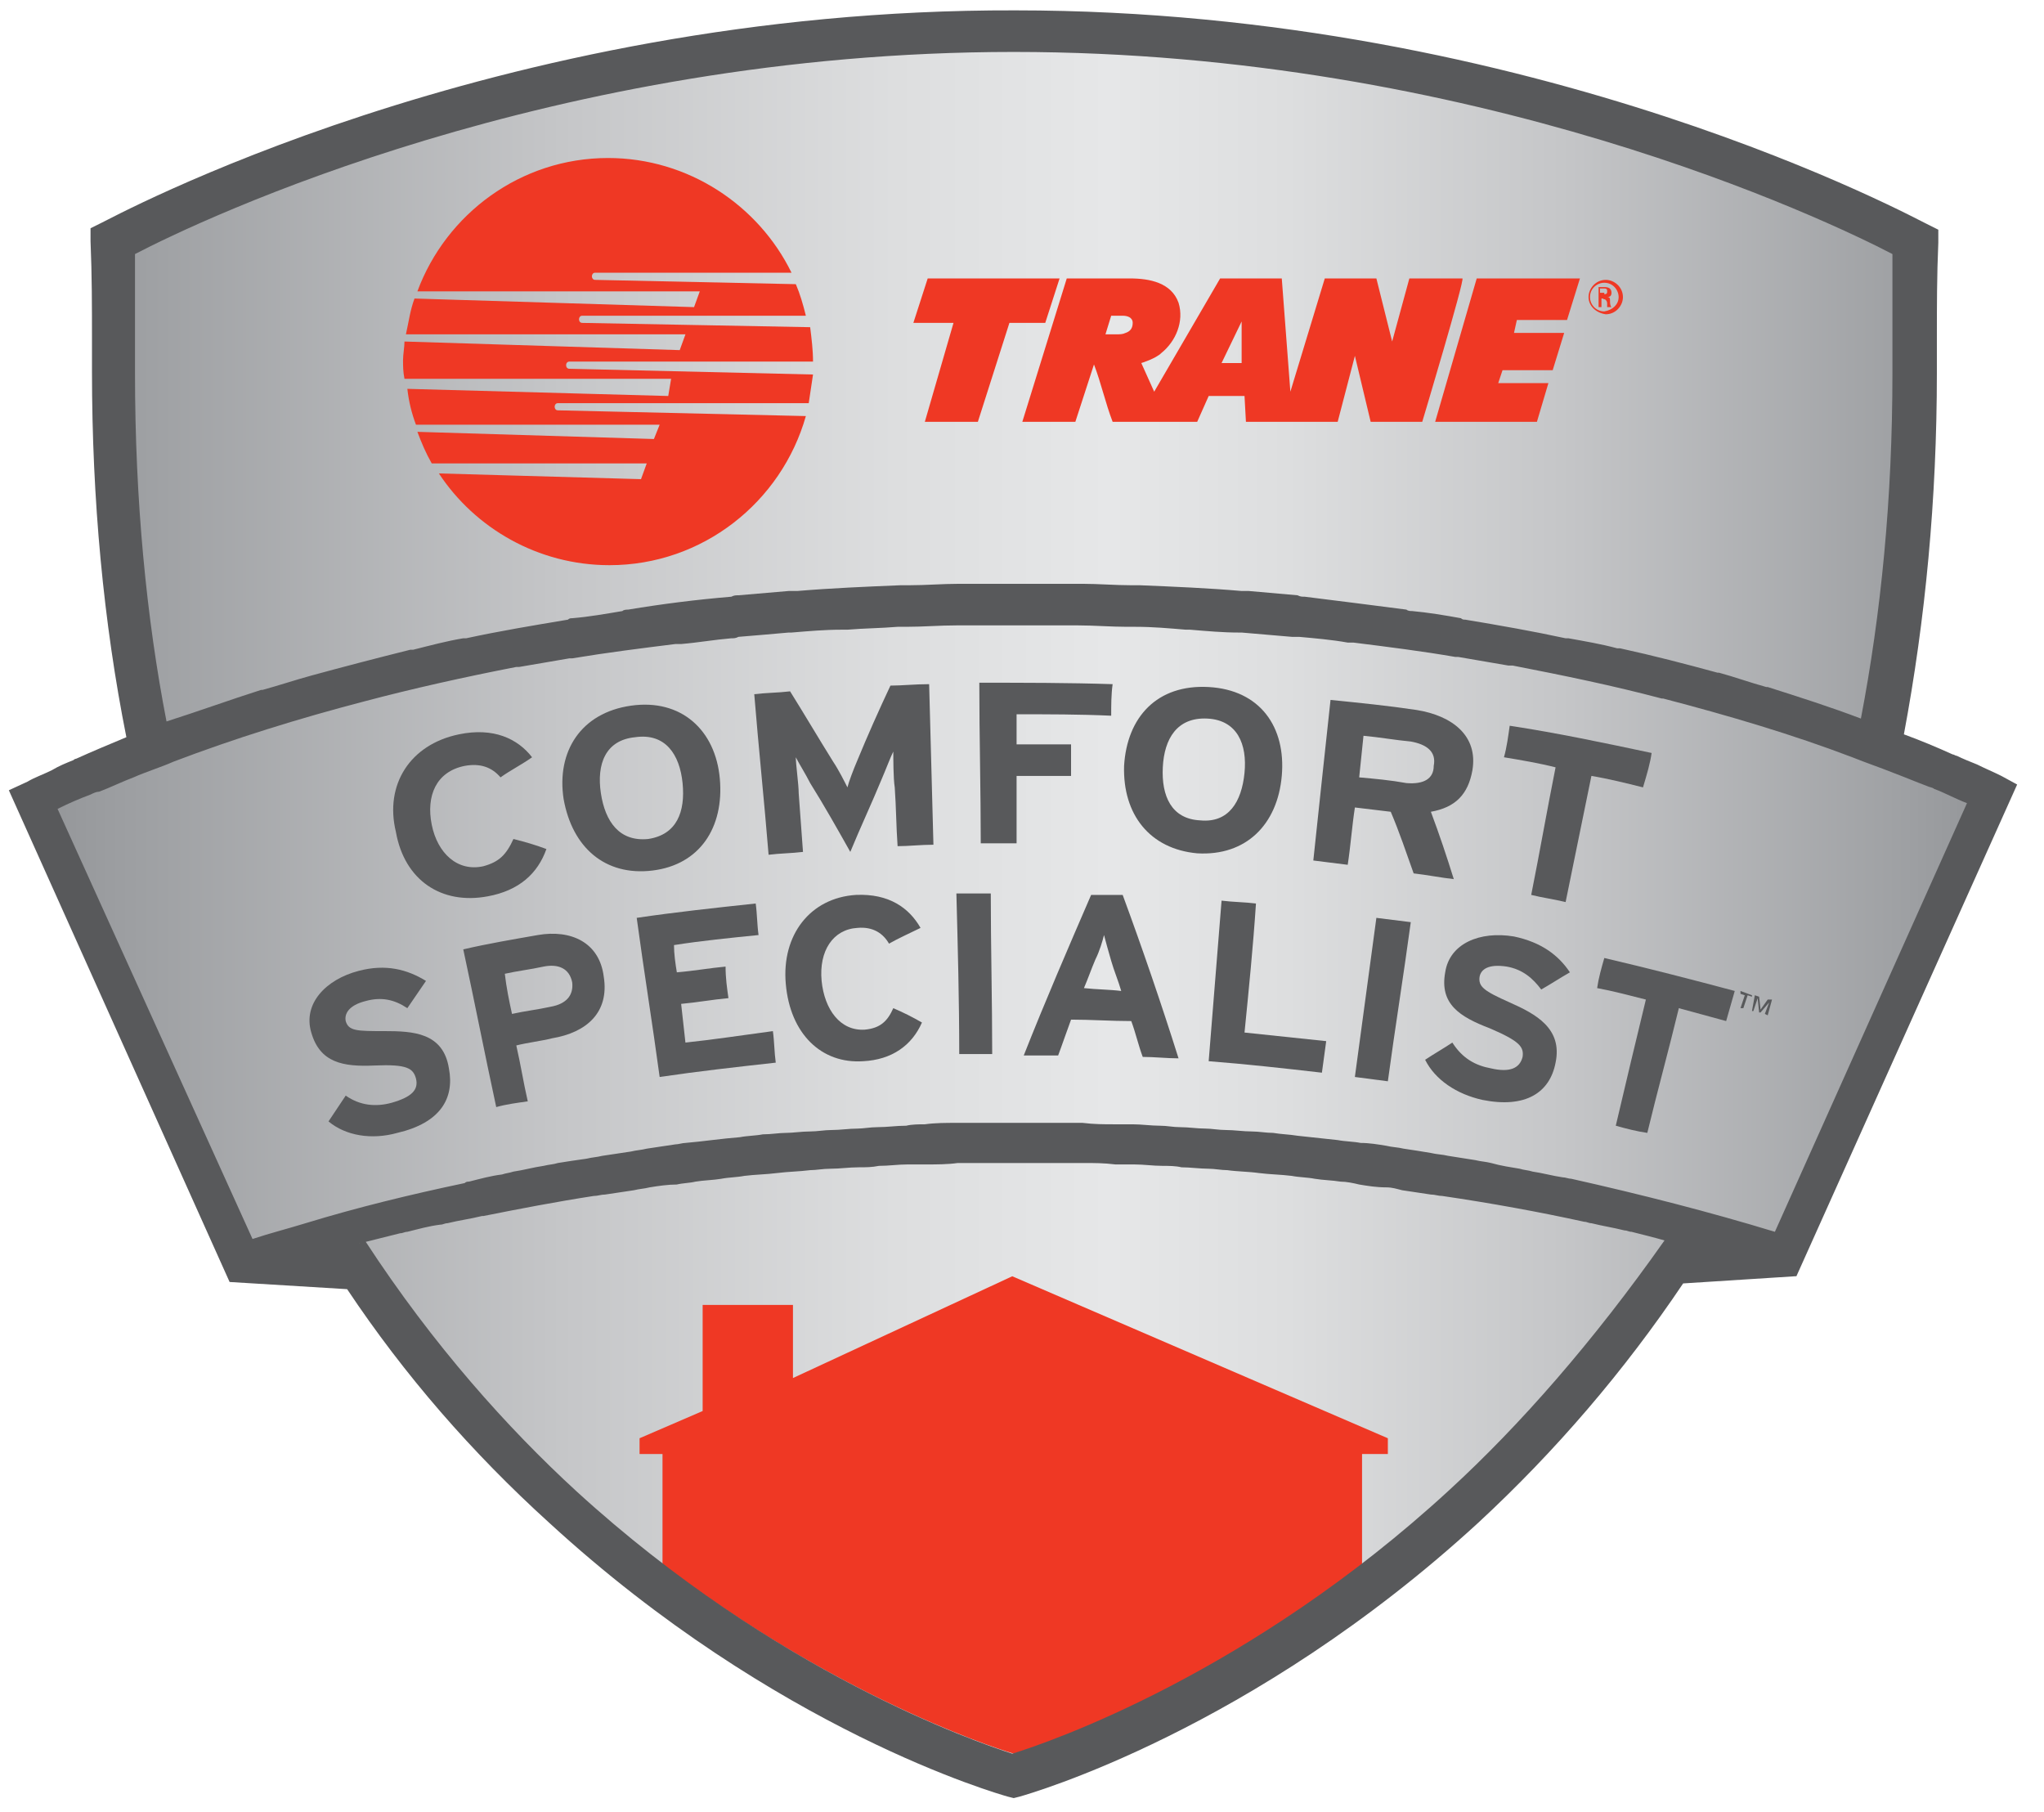 <svg width="88" height="78" viewBox="0 0 88 78" fill="none" xmlns="http://www.w3.org/2000/svg">
<g clip-path="url(#clip0_11005_765)">
<path d="M85.795 34.698C84.252 33.957 82.586 33.278 80.858 32.661C81.845 27.847 82.4 22.478 82.4 16.615C82.4 14.764 82.339 12.974 82.462 10.937C82.462 10.937 66.169 1.865 43.705 1.865C21.117 1.865 4.824 10.937 4.824 10.937C4.886 12.974 4.824 14.764 4.824 16.615C4.824 22.602 5.38 27.971 6.367 32.846C4.639 33.525 2.973 34.204 1.368 35.006L10.255 54.57C11.551 54.138 12.909 53.768 14.267 53.398C25.746 72.036 43.52 76.973 43.52 76.973C43.52 76.973 61.417 71.974 72.896 53.212C74.254 53.583 75.55 53.953 76.784 54.323L85.795 34.698Z" fill="url(#paint0_linear_11005_765)"/>
<path d="M34.139 59.322V56.175H30.251V60.742L27.535 61.914V62.593H28.523V67.345C36.608 73.455 43.643 75.492 43.643 75.492C43.643 75.492 50.617 73.517 58.64 67.469V62.593H59.751V61.914L43.581 54.941L34.139 59.322Z" fill="#EF3824"/>
<path d="M86.844 33.772L86.165 33.402C85.795 33.217 85.486 33.093 85.116 32.908C84.807 32.785 84.499 32.661 84.252 32.538C84.19 32.538 84.128 32.476 84.067 32.476C83.388 32.167 82.647 31.859 81.968 31.612C82.894 26.675 83.388 21.491 83.388 16.06V14.579C83.388 13.221 83.388 11.863 83.45 10.444V9.888L82.956 9.641C82.771 9.58 66.231 0.446 43.705 0.446C21.117 0.384 4.577 9.518 4.392 9.58L3.898 9.826V10.382C3.96 11.863 3.96 13.221 3.96 14.579V15.998C3.96 21.491 4.454 26.798 5.441 31.735C4.701 32.044 3.96 32.353 3.281 32.661C3.22 32.661 3.158 32.723 3.158 32.723C2.849 32.846 2.541 32.97 2.232 33.155C1.862 33.34 1.491 33.464 1.183 33.649L0.381 34.019L9.885 55.187L14.945 55.496C17.414 59.199 20.315 62.532 23.647 65.555C33.398 74.504 42.964 77.22 43.396 77.343L43.643 77.405L43.89 77.343C44.322 77.22 53.888 74.504 63.639 65.555C66.972 62.47 69.934 59.014 72.464 55.249L77.278 54.941H77.34L86.844 33.772ZM5.812 16.06V10.937C8.65 9.456 23.771 2.236 43.643 2.236C63.516 2.236 78.636 9.456 81.475 10.937V16.06C81.475 21.491 80.981 26.428 80.117 30.933C78.821 30.439 77.463 30.007 76.105 29.575H76.044C75.365 29.39 74.686 29.143 74.007 28.958H73.945C72.588 28.588 71.168 28.218 69.749 27.909H69.625C68.946 27.724 68.206 27.601 67.527 27.477H67.404C65.984 27.169 64.565 26.922 63.084 26.675C63.022 26.675 62.96 26.675 62.898 26.613C62.219 26.49 61.479 26.366 60.8 26.305C60.738 26.305 60.615 26.305 60.553 26.243C59.134 26.058 57.653 25.872 56.171 25.687C56.048 25.687 55.986 25.687 55.863 25.626C55.184 25.564 54.443 25.502 53.764 25.441H53.456C52.036 25.317 50.555 25.255 49.074 25.194H48.704C48.025 25.194 47.284 25.132 46.605 25.132H41.298C40.557 25.132 39.879 25.194 39.138 25.194H38.768C37.286 25.255 35.805 25.317 34.324 25.441H33.954C33.213 25.502 32.534 25.564 31.794 25.626C31.67 25.626 31.609 25.626 31.485 25.687C30.004 25.811 28.523 25.996 27.042 26.243C26.98 26.243 26.857 26.243 26.795 26.305C26.054 26.428 25.375 26.551 24.635 26.613C24.573 26.613 24.511 26.613 24.45 26.675C22.968 26.922 21.487 27.169 20.068 27.477H19.944C19.204 27.601 18.525 27.786 17.784 27.971H17.661C16.18 28.341 14.76 28.711 13.403 29.082C12.724 29.267 11.983 29.514 11.304 29.699H11.242C9.885 30.131 8.527 30.625 7.169 31.057C6.305 26.613 5.812 21.552 5.812 16.06ZM2.479 34.821C2.973 34.574 3.405 34.389 3.898 34.204C4.022 34.142 4.145 34.081 4.269 34.081C4.762 33.895 5.256 33.649 5.75 33.464C6.305 33.217 6.922 33.032 7.478 32.785C10.07 31.797 12.847 30.933 15.686 30.193C17.784 29.637 20.006 29.143 22.228 28.711H22.351C23.092 28.588 23.771 28.465 24.511 28.341H24.635C26.116 28.094 27.597 27.909 29.078 27.724H29.325C30.066 27.662 30.745 27.539 31.485 27.477C31.609 27.477 31.67 27.477 31.794 27.415C32.534 27.354 33.275 27.292 33.954 27.23H34.077C34.818 27.169 35.497 27.107 36.237 27.107H36.484C37.225 27.045 37.904 27.045 38.644 26.983H39.014C39.755 26.983 40.434 26.922 41.175 26.922H46.42C47.099 26.922 47.84 26.983 48.519 26.983H48.889C49.63 26.983 50.308 27.045 51.049 27.107H51.234C51.975 27.169 52.654 27.23 53.333 27.23H53.456C54.197 27.292 54.875 27.354 55.616 27.415H55.925C56.603 27.477 57.344 27.539 58.023 27.662H58.27C59.751 27.847 61.232 28.033 62.651 28.279H62.775C63.516 28.403 64.194 28.526 64.935 28.65H65.12C67.342 29.082 69.44 29.514 71.538 30.069H71.6C74.439 30.81 77.155 31.612 79.747 32.599C80.364 32.846 80.919 33.032 81.536 33.278C82.03 33.464 82.462 33.649 82.956 33.834C83.079 33.895 83.203 33.895 83.264 33.957C83.758 34.142 84.19 34.389 84.684 34.574L76.414 53.027C73.575 52.163 70.674 51.423 67.65 50.744C67.527 50.744 67.404 50.682 67.28 50.682C66.848 50.62 66.416 50.497 65.984 50.435C65.799 50.373 65.614 50.373 65.429 50.312C65.058 50.25 64.626 50.188 64.194 50.065C63.947 50.003 63.762 50.003 63.516 49.941C63.145 49.88 62.713 49.818 62.343 49.756C62.096 49.695 61.849 49.695 61.602 49.633C61.232 49.571 60.862 49.51 60.43 49.448C60.183 49.386 59.936 49.386 59.689 49.324C59.319 49.263 58.949 49.201 58.578 49.201C58.27 49.139 57.899 49.139 57.591 49.078C57.035 49.016 56.418 48.954 55.863 48.892C55.492 48.831 55.184 48.831 54.814 48.769C54.505 48.769 54.197 48.707 53.888 48.707C53.518 48.707 53.147 48.645 52.777 48.645C52.468 48.645 52.16 48.584 51.913 48.584C51.543 48.584 51.172 48.522 50.802 48.522C50.493 48.522 50.247 48.46 49.938 48.46C49.568 48.46 49.136 48.399 48.766 48.399H47.963C47.531 48.399 47.099 48.399 46.605 48.337H41.175C40.742 48.337 40.249 48.337 39.817 48.399C39.57 48.399 39.261 48.399 39.014 48.46C38.583 48.46 38.212 48.522 37.78 48.522C37.472 48.522 37.163 48.584 36.916 48.584C36.546 48.584 36.176 48.645 35.805 48.645C35.497 48.645 35.188 48.707 34.88 48.707C34.509 48.707 34.139 48.769 33.83 48.769C33.522 48.769 33.213 48.831 32.843 48.831C32.534 48.892 32.164 48.892 31.855 48.954C31.053 49.016 30.251 49.139 29.51 49.201C29.387 49.201 29.202 49.263 29.078 49.263C28.646 49.324 28.276 49.386 27.844 49.448C27.597 49.51 27.412 49.51 27.165 49.571C26.733 49.633 26.363 49.695 25.931 49.756C25.684 49.818 25.499 49.818 25.252 49.88C24.82 49.941 24.388 50.003 24.018 50.065C23.832 50.127 23.647 50.127 23.401 50.188C22.968 50.25 22.537 50.373 22.104 50.435C21.919 50.497 21.796 50.497 21.611 50.559C21.117 50.62 20.685 50.744 20.191 50.867C20.13 50.867 20.068 50.867 20.006 50.929C17.661 51.423 15.377 51.978 13.156 52.657C12.353 52.904 11.613 53.089 10.872 53.336L2.479 34.821ZM62.405 64.136C53.826 72.036 45.186 74.998 43.581 75.492C42.038 74.998 33.398 72.036 24.82 64.198C21.858 61.482 18.648 57.903 15.748 53.459C15.624 53.459 15.563 53.521 15.439 53.521C15.563 53.521 15.686 53.459 15.748 53.459C16.241 53.336 16.735 53.212 17.229 53.089C17.352 53.089 17.414 53.027 17.538 53.027C18.031 52.904 18.463 52.78 18.957 52.719C19.08 52.719 19.142 52.657 19.265 52.657C19.759 52.534 20.253 52.472 20.747 52.348H20.808C22.351 52.04 23.956 51.731 25.561 51.484C25.746 51.484 25.869 51.423 26.054 51.423C26.486 51.361 26.857 51.299 27.288 51.238C27.535 51.176 27.721 51.176 27.967 51.114C28.338 51.052 28.77 50.991 29.14 50.991C29.387 50.929 29.695 50.929 29.942 50.867C30.313 50.806 30.683 50.806 31.053 50.744C31.362 50.682 31.732 50.682 32.041 50.62C32.534 50.559 32.966 50.559 33.46 50.497C33.954 50.435 34.386 50.435 34.88 50.373C35.126 50.373 35.435 50.312 35.744 50.312C36.176 50.312 36.546 50.25 36.978 50.25C37.286 50.25 37.533 50.25 37.842 50.188C38.274 50.188 38.644 50.127 39.076 50.127H39.879C40.31 50.127 40.804 50.127 41.236 50.065H46.667C47.099 50.065 47.531 50.065 48.025 50.127H48.827C49.259 50.127 49.63 50.188 50.062 50.188C50.308 50.188 50.617 50.188 50.864 50.25C51.234 50.25 51.666 50.312 52.036 50.312C52.283 50.312 52.592 50.373 52.839 50.373C53.271 50.435 53.764 50.435 54.197 50.497C54.69 50.559 55.122 50.559 55.616 50.62C55.925 50.682 56.295 50.682 56.603 50.744C56.974 50.806 57.344 50.806 57.714 50.867C57.961 50.867 58.27 50.929 58.517 50.991C58.887 51.052 59.257 51.114 59.689 51.114C59.936 51.114 60.121 51.176 60.368 51.238C60.8 51.299 61.17 51.361 61.602 51.423C61.788 51.423 61.911 51.484 62.096 51.484C64.194 51.793 66.231 52.163 68.206 52.595C68.329 52.595 68.391 52.657 68.514 52.657C69.008 52.78 69.44 52.842 69.934 52.966C70.057 52.966 70.119 53.027 70.243 53.027C70.736 53.151 71.23 53.274 71.662 53.398C68.576 57.779 65.429 61.359 62.405 64.136Z" fill="#58595B"/>
<path d="M67.465 13.776H65.305L65.182 14.332H67.342L66.848 15.936H64.688L64.503 16.492H66.663L66.169 18.158H61.788L63.577 11.986H68.021L67.465 13.776Z" fill="#EF3824"/>
<path d="M61.232 18.158H59.011L58.332 15.319L57.591 18.158H53.641L53.58 17.047H52.037L51.543 18.158H47.902C47.593 17.356 47.408 16.492 47.099 15.689L46.297 18.158H44.014L45.927 11.986H48.642C49.506 11.986 50.432 12.172 50.741 13.036C50.987 13.838 50.617 14.702 50 15.196C49.753 15.443 49.136 15.628 49.136 15.628L49.691 16.862L52.53 11.986H55.184L55.554 16.862L57.036 11.986H59.257L59.936 14.702L60.677 11.986H62.96C63.084 11.986 61.232 18.158 61.232 18.158ZM53.456 13.838L52.592 15.628H53.456V13.838ZM48.025 14.393C48.21 14.393 48.334 14.393 48.457 14.332C48.642 14.27 48.766 14.147 48.766 13.9C48.766 13.653 48.519 13.591 48.334 13.591H47.84L47.593 14.393H48.025Z" fill="#EF3824"/>
<path d="M43.458 13.9L42.1 18.158H39.817L41.051 13.9H39.323L39.94 11.986H45.618L45.001 13.9H43.458Z" fill="#EF3824"/>
<path d="M34.077 11.74C32.658 8.839 29.634 6.802 26.178 6.802C22.413 6.802 19.204 9.209 17.97 12.542H30.128L29.881 13.221L17.846 12.851C17.661 13.344 17.599 13.838 17.476 14.393H29.511L29.264 15.072L17.414 14.702C17.414 14.949 17.352 15.257 17.352 15.504C17.352 15.751 17.352 15.998 17.414 16.307H28.893L28.77 17.047L17.538 16.739C17.599 17.294 17.723 17.788 17.908 18.282H28.4L28.153 18.899L17.97 18.59C18.155 19.084 18.34 19.516 18.587 19.948H27.844L27.597 20.627L18.895 20.38C20.438 22.725 23.154 24.33 26.24 24.33C30.251 24.33 33.645 21.614 34.695 17.911L24.018 17.664C23.833 17.664 23.833 17.356 24.018 17.356H34.818C34.88 16.924 34.941 16.553 35.003 16.122L24.512 15.875C24.326 15.875 24.326 15.566 24.512 15.566H35.003C35.003 15.072 34.941 14.579 34.88 14.085L25.067 13.9C24.882 13.9 24.882 13.591 25.067 13.591H34.695C34.571 13.097 34.448 12.665 34.263 12.233L25.622 12.048C25.437 12.048 25.437 11.74 25.622 11.74H34.077Z" fill="#EF3824"/>
<path d="M68.391 12.789C68.391 12.418 68.7 12.048 69.132 12.048C69.502 12.048 69.872 12.357 69.872 12.789C69.872 13.159 69.564 13.529 69.132 13.529C68.7 13.468 68.391 13.159 68.391 12.789ZM69.687 12.789C69.687 12.48 69.44 12.172 69.07 12.172C68.761 12.172 68.453 12.418 68.453 12.789C68.453 13.097 68.7 13.406 69.07 13.406C69.44 13.344 69.687 13.097 69.687 12.789ZM68.947 12.851V13.221H68.823V12.357H69.07C69.255 12.357 69.379 12.418 69.379 12.604C69.379 12.727 69.317 12.789 69.193 12.789C69.317 12.789 69.317 12.851 69.317 12.974C69.317 13.036 69.317 13.159 69.379 13.221H69.193V13.097C69.193 13.036 69.193 12.974 69.132 12.912C69.07 12.851 69.07 12.912 69.008 12.851H68.947ZM69.07 12.665C69.193 12.665 69.193 12.604 69.193 12.542C69.193 12.48 69.193 12.418 69.07 12.418H68.885V12.604H69.07V12.665Z" fill="#EF3824"/>
<path d="M20.994 38.586C22.352 38.339 23.154 37.598 23.524 36.549C23.03 36.364 22.598 36.241 22.105 36.117C21.796 36.796 21.488 37.105 20.809 37.29C19.698 37.537 18.834 36.734 18.587 35.5C18.34 34.266 18.772 33.217 20.006 32.97C20.685 32.846 21.179 33.032 21.549 33.464C21.981 33.155 22.475 32.908 22.907 32.599C22.29 31.797 21.241 31.303 19.759 31.612C17.661 32.044 16.55 33.772 17.044 35.809C17.414 37.907 19.019 38.956 20.994 38.586Z" fill="#58595B"/>
<path d="M28.091 37.475C30.127 37.228 31.177 35.623 30.991 33.525C30.806 31.427 29.325 30.069 27.165 30.378C25.005 30.686 23.956 32.353 24.264 34.389C24.635 36.487 26.054 37.722 28.091 37.475ZM25.869 34.142C25.684 32.908 26.054 31.859 27.35 31.735C28.646 31.55 29.263 32.476 29.387 33.71C29.51 34.945 29.14 35.932 27.906 36.117C26.671 36.241 26.054 35.377 25.869 34.142Z" fill="#58595B"/>
<path d="M38.336 29.514C37.842 30.563 37.348 31.674 36.916 32.723C36.731 33.155 36.546 33.649 36.484 33.895C36.361 33.649 36.114 33.155 35.867 32.785C35.25 31.797 34.633 30.748 34.016 29.761C33.522 29.822 32.966 29.822 32.473 29.884C32.658 32.167 32.905 34.513 33.09 36.796C33.584 36.734 34.077 36.734 34.571 36.673C34.509 35.809 34.447 35.006 34.386 34.142C34.386 33.772 34.262 32.908 34.262 32.599C34.386 32.846 34.694 33.34 34.88 33.71C35.497 34.698 36.052 35.685 36.608 36.673C37.04 35.623 37.533 34.574 37.965 33.525C38.151 33.093 38.336 32.599 38.459 32.353C38.459 32.599 38.459 33.525 38.521 33.895C38.583 34.76 38.583 35.562 38.644 36.426C39.138 36.426 39.632 36.364 40.187 36.364C40.125 34.081 40.064 31.735 40.002 29.452C39.385 29.452 38.829 29.514 38.336 29.514Z" fill="#58595B"/>
<path d="M46.112 32.044H43.767V30.748C45.124 30.748 46.482 30.748 47.84 30.81C47.84 30.378 47.84 29.884 47.902 29.452C45.989 29.39 44.075 29.39 42.162 29.39C42.162 31.674 42.224 34.019 42.224 36.302H43.767V33.402H46.112C46.112 32.97 46.112 32.538 46.112 32.044Z" fill="#58595B"/>
<path d="M55.184 33.402C55.369 31.303 54.258 29.699 52.036 29.575C49.815 29.452 48.519 30.871 48.395 32.97C48.333 35.068 49.506 36.549 51.543 36.734C53.641 36.858 54.999 35.5 55.184 33.402ZM53.579 33.278C53.456 34.513 52.9 35.438 51.666 35.315C50.432 35.253 50 34.266 50.062 33.031C50.123 31.797 50.679 30.871 51.975 30.933C53.271 30.995 53.703 32.044 53.579 33.278Z" fill="#58595B"/>
<path d="M61.603 34.945C62.652 34.76 63.207 34.204 63.392 33.155C63.639 31.674 62.528 30.81 60.986 30.563C59.751 30.378 58.517 30.254 57.283 30.131C57.036 32.414 56.789 34.698 56.542 37.043C57.036 37.105 57.529 37.166 58.023 37.228C58.147 36.426 58.208 35.562 58.332 34.76C58.825 34.821 59.381 34.883 59.875 34.945C60.245 35.809 60.553 36.734 60.862 37.598C61.417 37.66 62.035 37.783 62.59 37.845C62.282 36.858 61.973 35.932 61.603 34.945ZM60.553 33.71C59.875 33.587 59.196 33.525 58.517 33.464C58.579 32.846 58.64 32.291 58.702 31.674C59.381 31.735 60.06 31.859 60.739 31.921C61.417 32.044 61.849 32.353 61.726 32.97C61.726 33.525 61.294 33.772 60.553 33.71Z" fill="#58595B"/>
<path d="M71.107 32.414C69.07 31.982 67.034 31.55 64.997 31.242C64.935 31.674 64.873 32.167 64.75 32.599C65.491 32.723 66.231 32.846 66.972 33.032C66.602 34.883 66.293 36.673 65.923 38.524C66.416 38.648 66.91 38.709 67.404 38.833C67.774 37.043 68.144 35.191 68.515 33.402C69.255 33.525 69.996 33.71 70.736 33.895C70.921 33.278 71.045 32.846 71.107 32.414Z" fill="#58595B"/>
<path d="M16.55 44.387C15.377 44.387 15.007 44.387 14.884 43.955C14.822 43.647 15.007 43.276 15.748 43.091C16.427 42.906 16.982 43.029 17.537 43.4C17.784 43.029 18.093 42.597 18.34 42.227C17.537 41.733 16.612 41.486 15.439 41.795C14.02 42.165 13.032 43.215 13.402 44.449C13.773 45.745 14.76 45.93 16.118 45.868C17.537 45.806 17.784 45.992 17.908 46.424C18.031 46.917 17.723 47.226 16.859 47.473C16.18 47.658 15.501 47.596 14.884 47.164C14.637 47.535 14.39 47.905 14.143 48.275C14.884 48.892 15.995 49.078 17.105 48.769C18.957 48.337 19.574 47.288 19.327 45.992C19.08 44.449 17.784 44.387 16.55 44.387Z" fill="#58595B"/>
<path d="M23.154 40.252C22.105 40.437 20.994 40.622 19.945 40.869C20.438 43.153 20.87 45.374 21.364 47.658C21.796 47.535 22.29 47.473 22.722 47.411C22.537 46.609 22.413 45.806 22.228 45.004C22.722 44.881 23.277 44.819 23.771 44.696C25.252 44.449 26.24 43.585 25.993 42.042C25.808 40.561 24.573 40.005 23.154 40.252ZM23.709 43.338C23.154 43.461 22.598 43.523 22.043 43.647C21.919 43.091 21.796 42.474 21.734 41.919C22.29 41.795 22.845 41.733 23.401 41.61C24.018 41.486 24.512 41.672 24.635 42.289C24.697 42.844 24.388 43.215 23.709 43.338Z" fill="#58595B"/>
<path d="M29.51 44.881C29.449 44.325 29.387 43.77 29.325 43.215C30.004 43.153 30.683 43.029 31.362 42.968C31.3 42.536 31.238 42.104 31.238 41.61C30.56 41.672 29.881 41.795 29.14 41.857C29.078 41.486 29.017 41.054 29.017 40.684C30.189 40.499 31.424 40.376 32.658 40.252C32.596 39.82 32.596 39.326 32.535 38.894C30.806 39.08 29.078 39.265 27.412 39.512C27.721 41.795 28.091 44.078 28.4 46.362C30.066 46.115 31.732 45.93 33.398 45.745C33.337 45.313 33.337 44.819 33.275 44.387C31.917 44.572 30.683 44.757 29.51 44.881Z" fill="#58595B"/>
<path d="M37.225 44.325C36.175 44.387 35.497 43.461 35.373 42.227C35.25 40.931 35.867 40.005 36.916 39.944C37.595 39.882 38.027 40.19 38.274 40.622C38.706 40.376 39.138 40.19 39.632 39.944C39.138 39.08 38.274 38.462 36.854 38.524C34.88 38.648 33.645 40.252 33.83 42.35C34.016 44.511 35.373 45.806 37.163 45.683C38.397 45.621 39.261 45.004 39.693 44.017C39.261 43.77 38.891 43.585 38.459 43.4C38.212 43.955 37.904 44.264 37.225 44.325Z" fill="#58595B"/>
<path d="M41.175 38.462C41.236 40.746 41.298 43.091 41.298 45.374H42.717C42.717 43.091 42.656 40.746 42.656 38.462H41.175Z" fill="#58595B"/>
<path d="M46.976 38.524C45.988 40.808 45.001 43.091 44.075 45.436H45.556C45.742 44.943 45.927 44.387 46.112 43.893C46.976 43.893 47.84 43.955 48.704 43.955C48.889 44.449 49.012 45.004 49.198 45.498C49.691 45.498 50.247 45.56 50.74 45.56C50 43.215 49.198 40.869 48.334 38.524C47.901 38.524 47.408 38.524 46.976 38.524ZM46.667 42.536C46.852 42.104 46.976 41.733 47.161 41.301C47.346 40.931 47.469 40.499 47.531 40.252C47.593 40.499 47.716 40.931 47.84 41.363C47.963 41.795 48.148 42.227 48.272 42.659C47.778 42.597 47.223 42.597 46.667 42.536Z" fill="#58595B"/>
<path d="M54.073 38.894C53.58 38.833 53.086 38.833 52.592 38.771C52.407 41.054 52.222 43.4 52.037 45.683C53.641 45.807 55.307 45.992 56.912 46.177C56.974 45.745 57.036 45.251 57.097 44.819C55.925 44.696 54.752 44.572 53.58 44.449C53.765 42.597 53.95 40.746 54.073 38.894Z" fill="#58595B"/>
<path d="M58.331 46.362C58.825 46.424 59.257 46.485 59.751 46.547C60.059 44.264 60.43 41.98 60.738 39.697C60.245 39.635 59.751 39.573 59.257 39.512C58.949 41.795 58.64 44.078 58.331 46.362Z" fill="#58595B"/>
<path d="M65.182 40.314C63.701 40.067 62.405 40.622 62.22 41.857C61.973 43.215 62.837 43.77 64.133 44.264C65.429 44.819 65.614 45.066 65.552 45.498C65.429 45.992 64.997 46.177 64.195 45.992C63.516 45.868 62.96 45.56 62.528 44.881C62.158 45.128 61.726 45.374 61.356 45.621C61.788 46.485 62.714 47.103 63.824 47.349C65.676 47.72 66.725 47.041 66.972 45.745C67.28 44.264 66.108 43.647 64.997 43.153C63.886 42.659 63.639 42.474 63.701 42.042C63.763 41.733 64.071 41.486 64.874 41.61C65.552 41.733 65.984 42.104 66.355 42.597C66.787 42.35 67.157 42.104 67.589 41.857C67.095 41.116 66.355 40.561 65.182 40.314Z" fill="#58595B"/>
<path d="M68.761 42.536C69.44 42.659 70.119 42.844 70.86 43.029C70.427 44.819 69.996 46.609 69.564 48.46C69.996 48.584 70.489 48.707 70.921 48.769C71.353 46.979 71.847 45.189 72.279 43.4C72.958 43.585 73.637 43.77 74.316 43.955C74.439 43.523 74.562 43.091 74.686 42.659C72.834 42.165 70.921 41.672 69.07 41.24C68.946 41.672 68.823 42.104 68.761 42.536Z" fill="#58595B"/>
<path d="M75.797 43.461L75.735 42.906L75.55 42.844L75.427 43.523H75.488L75.673 42.968L75.735 43.585H75.797L76.167 43.153L75.982 43.647L76.105 43.708L76.29 43.029H76.105L75.797 43.461Z" fill="#58595B"/>
<path d="M75.427 42.844L74.933 42.659V42.782L75.118 42.844L74.933 43.4H75.056L75.241 42.844L75.427 42.906V42.844Z" fill="#58595B"/>
</g>
<defs>
<linearGradient id="paint0_linear_11005_765" x1="1.368" y1="39.419" x2="85.795" y2="39.419" gradientUnits="userSpaceOnUse">
<stop stop-color="#939598"/>
<stop offset="0.05" stop-color="#9D9FA2"/>
<stop offset="0.27" stop-color="#C5C6C8"/>
<stop offset="0.44" stop-color="#DDDEDF"/>
<stop offset="0.55" stop-color="#E6E7E8"/>
<stop offset="0.64" stop-color="#DDDEDF"/>
<stop offset="0.78" stop-color="#C5C6C8"/>
<stop offset="0.96" stop-color="#9D9FA2"/>
<stop offset="1" stop-color="#939598"/>
</linearGradient>
<clipPath id="clip0_11005_765">
<rect width="87.721" height="77.974" fill="white"/>
</clipPath>
</defs>
</svg>
